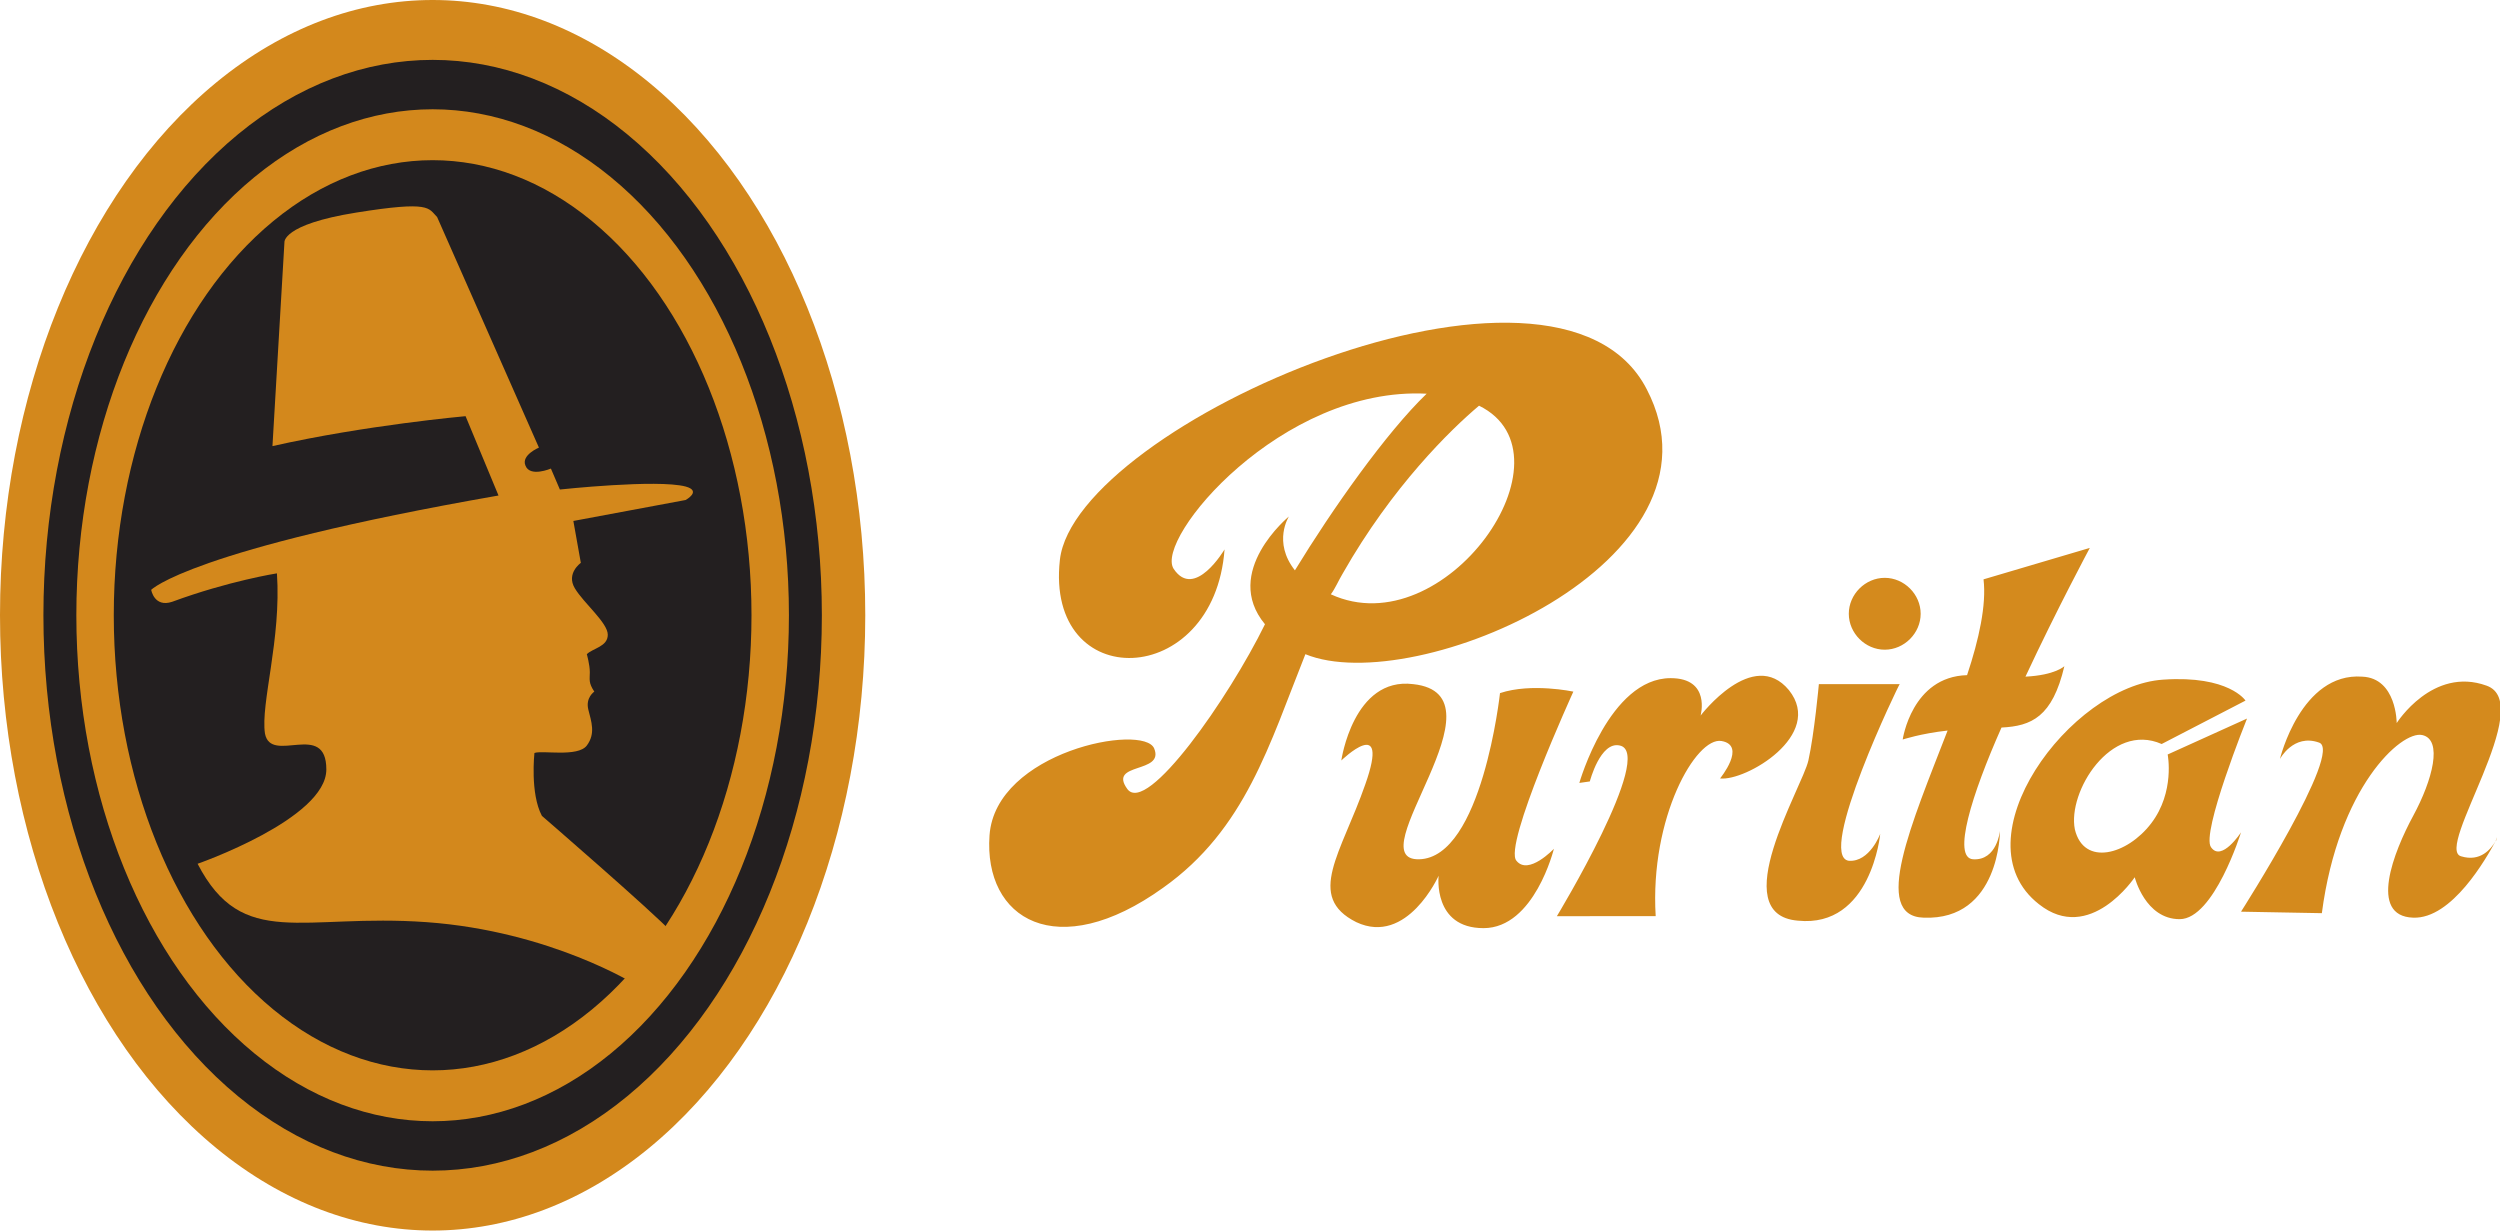 <?xml version="1.0" encoding="utf-8"?>
<!-- Generator: Adobe Illustrator 19.0.1, SVG Export Plug-In . SVG Version: 6.00 Build 0)  -->
<!DOCTYPE svg PUBLIC "-//W3C//DTD SVG 1.1//EN" "http://www.w3.org/Graphics/SVG/1.1/DTD/svg11.dtd">
<svg version="1.1" id="_x30_01900-BR_x5F_Design-Home-DKTP_x5F_PREP_xA0_Image_1_"
	 xmlns="http://www.w3.org/2000/svg" xmlns:xlink="http://www.w3.org/1999/xlink" x="0px" y="0px" viewBox="0 0 167 82.2"
	 style="enable-background:new 0 0 167 82.2;" xml:space="preserve">
<style type="text/css">
	.st0{fill:#D48A1D;}
	.st1{fill:#D3881C;}
	.st2{fill:#231F20;}
</style>
<path class="st0" d="M164.4,57.2c1.3,0.4,2-0.5,2.3-1c-0.6,1.1-2.9,5.2-5.5,5.1c-3-0.1-1.3-4.4,0-6.8c1.3-2.4,2-5.1,0.6-5.4
	c-1.4-0.3-5.6,3.5-6.7,11.9l-5.4-0.1c0,0,6.9-10.8,5.2-11.3c-1.7-0.6-2.6,1.1-2.6,1.1s1.4-5.8,5.5-5.5c2.3,0.1,2.3,3.1,2.3,3.1
	s2.4-3.8,6-2.5C169.5,47,162.6,56.7,164.4,57.2z M166.7,56.2c0.1-0.2,0.1-0.3,0.1-0.3S166.8,56.1,166.7,56.2z M150.1,48
	c0,0-3.1,7.7-2.4,8.6c0.7,1,2-1,2-1s-1.8,5.8-4.1,5.8c-2.3,0-3-2.8-3-2.8s-3,4.5-6.4,1.8c-5.5-4.3,2.1-14.6,8.3-15
	c4.4-0.3,5.5,1.4,5.5,1.4l-5.6,2.9c-3.4-1.5-6.3,3.2-5.8,5.7c0.6,2.5,3.5,1.7,5.1-0.4c1.6-2.1,1.1-4.6,1.1-4.6L150.1,48z
	 M137.9,44.5c-0.8,3.4-2.2,4-4.2,4.1c-2,4.5-3.3,8.7-1.9,8.8c1.6,0.1,1.8-1.9,1.8-1.9s0,6-5.1,5.8c-3.5-0.1-0.8-6.3,1.6-12.5
	c-1.8,0.2-3,0.6-3,0.6s0.6-4.2,4.3-4.3c0.8-2.4,1.3-4.7,1.1-6.4l7.1-2.1c0,0-2.2,4.1-4.3,8.6C137.3,45.1,137.9,44.5,137.9,44.5z
	 M125.9,43.4c-1.3,0-2.4-1.1-2.4-2.4c0-1.3,1.1-2.4,2.4-2.4c1.3,0,2.4,1.1,2.4,2.4C128.3,42.3,127.2,43.4,125.9,43.4z M123.5,57.5
	c1.4,0.1,2.1-1.8,2.1-1.8s-0.6,6.3-5.5,5.8c-4.9-0.4,0.3-8.9,0.7-10.7c0.4-1.8,0.7-5.1,0.7-5.1h5.4
	C126.9,45.6,121.3,57.2,123.5,57.5z M114.9,52c0,0,1.8-2.2,0.1-2.5c-1.7-0.3-4.8,5.1-4.4,11.7H104c0,0,6.6-10.9,4.2-11.4
	c-1.3-0.3-2,2.4-2,2.4l-0.7,0.1c0,0,2-7,6.1-7c2.7,0,2,2.5,2,2.5s3.5-4.6,5.9-1.7C121.9,49.1,116.6,52.2,114.9,52z M87.2,43.7
	c-2.4,6-4,11.7-9.5,15.6c-7.1,5.1-12,2.1-11.6-3.5c0.4-5.6,10.3-7.5,11-5.8c0.7,1.7-3.1,0.9-1.8,2.7c1.3,1.8,6.8-6.1,9.2-11
	c-2.9-3.5,1.6-7.2,1.6-7.2s-1.1,1.7,0.4,3.6c2.5-4.1,6.1-9.2,8.8-11.8c-9.7-0.5-18.2,9.7-16.9,11.7c1.4,2.1,3.4-1.3,3.4-1.3
	c-0.7,9.4-12,9.7-11,0.7c1-9,33.2-23.1,39.2-11.4C116,37.5,94.5,46.7,87.2,43.7z M98.8,27.1c-1.9,1.6-5.8,5.4-9.1,11.2
	c-0.3,0.5-0.5,1-0.8,1.4C96.5,43.2,105.5,30.4,98.8,27.1z M89.6,50.8c0,0,0.8-5.6,4.8-5.1c6.5,0.7-3.8,11.8,0.4,11.7
	c4.2-0.1,5.4-11.1,5.4-11.1c2.1-0.7,4.9-0.1,4.9-0.1s-4.7,10.3-3.8,11.3c0.8,1,2.5-0.8,2.5-0.8s-1.3,5.3-4.7,5.3c-3.4,0-3-3.5-3-3.5
	s-2.1,4.7-5.5,3.1c-3.4-1.7-1-4.6,0.6-9.2C92.9,47.6,89.6,50.8,89.6,50.8z"/>
<g>
	<ellipse class="st1" cx="28.9" cy="41.1" rx="28.9" ry="41.1"/>
	<ellipse class="st1" cx="28.9" cy="41.1" rx="27" ry="38.4"/>
	<ellipse class="st2" cx="28.9" cy="41.1" rx="26" ry="37.1"/>
	<ellipse class="st1" cx="28.9" cy="41.1" rx="23.8" ry="33.8"/>
	<ellipse class="st1" cx="28.9" cy="41.1" rx="23.1" ry="32.9"/>
	<ellipse class="st2" cx="28.9" cy="41.1" rx="21.3" ry="30.4"/>
	<path class="st1" d="M10.1,39.4c0,0,2.6-2.7,23.2-6.3l-2.2-5.3c0,0-6.7,0.6-12.9,2L19,16.2c0,0-0.2-1.2,4.8-2
		c5-0.8,4.8-0.3,5.4,0.3L36,29.9c0,0-1.2,0.5-0.9,1.2c0.3,0.8,1.7,0.2,1.7,0.2l0.6,1.4c0,0,6.5-0.7,8.4-0.2c1.1,0.3,0,0.9,0,0.9
		l-7.5,1.4l0.5,2.8c0,0-1,0.7-0.4,1.7c0.6,1,2.2,2.3,2.2,3.1c0,0.8-1,0.9-1.4,1.3c0,0,0.2,0.7,0.2,1.2c0,0.5-0.1,0.7,0.3,1.3
		c0,0-0.6,0.4-0.4,1.2c0.2,0.8,0.5,1.6-0.1,2.4c-0.6,0.8-3,0.3-3.5,0.5c0,0-0.3,2.7,0.5,4.2c0,0,7.4,6.4,8.7,7.8l-2.4,3.5
		c0,0-5.7-3.6-14-4.2c-8.3-0.6-12.3,1.9-15.3-3.9c0,0,8.6-3,8.6-6.3c0-3.3-3.7-0.3-4.1-2.4c-0.3-2,1.1-6.3,0.8-10.7
		c0,0-3.2,0.5-7,1.9C10.3,40.6,10.1,39.4,10.1,39.4z"/>
</g>
</svg>
